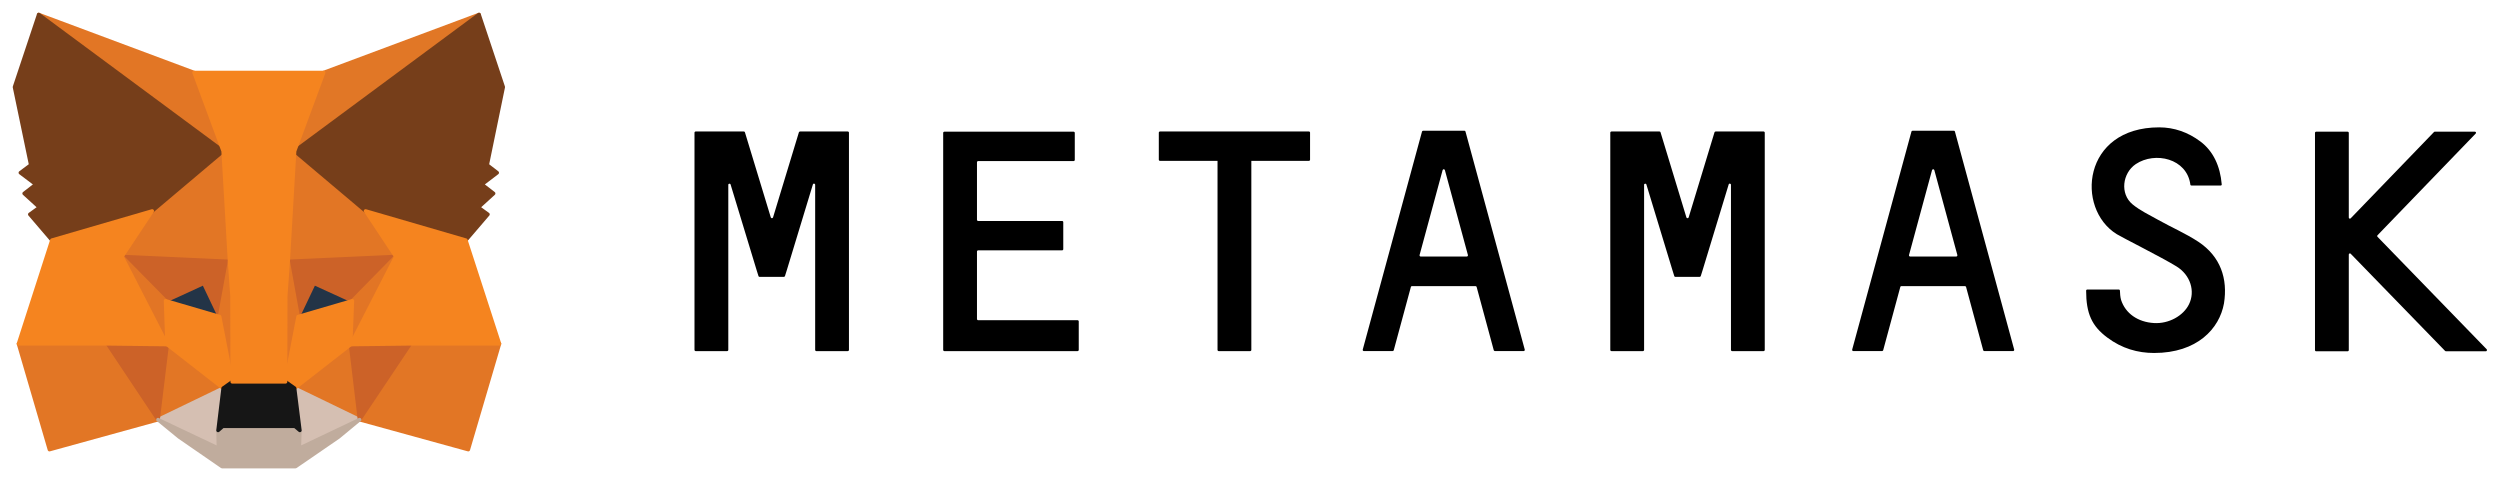 <svg width="172" height="33" viewBox="0 0 172 33" fill="none" xmlns="http://www.w3.org/2000/svg">
<g clip-path="url(#clip0_7216_5)">
<path d="M151.256 16.64C150.372 16.057 149.398 15.642 148.476 15.124C147.878 14.787 147.241 14.489 146.722 14.061C145.838 13.336 146.02 11.911 146.943 11.289C148.268 10.407 150.463 10.9 150.697 12.701C150.697 12.74 150.736 12.766 150.775 12.766H152.776C152.828 12.766 152.867 12.727 152.854 12.675C152.75 11.431 152.269 10.394 151.386 9.734C150.541 9.099 149.58 8.762 148.553 8.762C143.266 8.762 142.785 14.347 145.63 16.109C145.955 16.316 148.748 17.715 149.736 18.325C150.723 18.933 151.035 20.048 150.606 20.929C150.216 21.732 149.203 22.29 148.19 22.225C147.085 22.16 146.228 21.564 145.929 20.631C145.877 20.463 145.851 20.139 145.851 19.996C145.851 19.957 145.812 19.918 145.773 19.918H143.604C143.565 19.918 143.526 19.957 143.526 19.996C143.526 21.564 143.916 22.432 144.981 23.223C145.981 23.974 147.072 24.285 148.203 24.285C151.165 24.285 152.698 22.613 153.009 20.877C153.282 19.18 152.776 17.651 151.256 16.64Z" fill="black"/>
<path d="M57.057 9.047H56.096H55.043C55.004 9.047 54.978 9.073 54.965 9.099L53.186 14.956C53.16 15.033 53.056 15.033 53.03 14.956L51.25 9.099C51.237 9.06 51.211 9.047 51.172 9.047H50.12H49.158H47.859C47.82 9.047 47.781 9.086 47.781 9.125V24.078C47.781 24.117 47.82 24.156 47.859 24.156H50.029C50.068 24.156 50.107 24.117 50.107 24.078V12.714C50.107 12.623 50.237 12.61 50.263 12.688L52.055 18.584L52.185 18.998C52.198 19.037 52.224 19.05 52.263 19.05H53.926C53.965 19.05 53.991 19.024 54.004 18.998L54.134 18.584L55.927 12.688C55.953 12.597 56.083 12.623 56.083 12.714V24.078C56.083 24.117 56.122 24.156 56.16 24.156H58.33C58.369 24.156 58.408 24.117 58.408 24.078V9.125C58.408 9.086 58.369 9.047 58.33 9.047H57.057Z" fill="black"/>
<path d="M118.037 9.047C117.998 9.047 117.972 9.073 117.959 9.099L116.18 14.956C116.154 15.033 116.05 15.033 116.024 14.956L114.244 9.099C114.231 9.06 114.205 9.047 114.166 9.047H110.866C110.827 9.047 110.788 9.086 110.788 9.125V24.078C110.788 24.117 110.827 24.156 110.866 24.156H113.036C113.075 24.156 113.114 24.117 113.114 24.078V12.714C113.114 12.623 113.244 12.61 113.27 12.688L115.062 18.584L115.192 18.998C115.205 19.037 115.231 19.05 115.27 19.05H116.933C116.972 19.05 116.998 19.024 117.011 18.998L117.141 18.584L118.934 12.688C118.96 12.597 119.09 12.623 119.09 12.714V24.078C119.09 24.117 119.129 24.156 119.168 24.156H121.337C121.376 24.156 121.415 24.117 121.415 24.078V9.125C121.415 9.086 121.376 9.047 121.337 9.047H118.037Z" fill="black"/>
<path d="M90.054 9.047H86.014H83.844H79.804C79.765 9.047 79.726 9.086 79.726 9.125V10.991C79.726 11.029 79.765 11.068 79.804 11.068H83.766V24.078C83.766 24.117 83.805 24.156 83.844 24.156H86.014C86.053 24.156 86.092 24.117 86.092 24.078V11.068H90.054C90.093 11.068 90.132 11.029 90.132 10.991V9.125C90.132 9.086 90.106 9.047 90.054 9.047Z" fill="black"/>
<path d="M102.851 24.155H104.825C104.877 24.155 104.916 24.103 104.903 24.051L100.824 9.046C100.811 9.007 100.785 8.994 100.746 8.994H99.993H98.668H97.914C97.875 8.994 97.849 9.02 97.836 9.046L93.757 24.051C93.744 24.103 93.783 24.155 93.835 24.155H95.809C95.849 24.155 95.874 24.129 95.888 24.103L97.07 19.736C97.083 19.697 97.109 19.684 97.148 19.684H101.513C101.552 19.684 101.578 19.71 101.591 19.736L102.773 24.103C102.786 24.129 102.825 24.155 102.851 24.155ZM97.667 17.546L99.252 11.702C99.278 11.625 99.382 11.625 99.408 11.702L100.993 17.546C101.006 17.598 100.967 17.65 100.915 17.65H97.745C97.693 17.65 97.654 17.598 97.667 17.546Z" fill="black"/>
<path d="M136.524 24.155H138.498C138.55 24.155 138.589 24.103 138.576 24.051L134.497 9.046C134.484 9.007 134.458 8.994 134.419 8.994H133.666H132.341H131.587C131.548 8.994 131.522 9.02 131.509 9.046L127.43 24.051C127.417 24.103 127.456 24.155 127.508 24.155H129.483C129.522 24.155 129.548 24.129 129.561 24.103L130.743 19.736C130.756 19.697 130.782 19.684 130.821 19.684H135.186C135.225 19.684 135.251 19.71 135.264 19.736L136.446 24.103C136.459 24.129 136.485 24.155 136.524 24.155ZM131.34 17.546L132.925 11.702C132.951 11.625 133.055 11.625 133.081 11.702L134.666 17.546C134.679 17.598 134.64 17.65 134.588 17.65H131.418C131.366 17.65 131.327 17.598 131.34 17.546Z" fill="black"/>
<path d="M67.216 21.941V17.302C67.216 17.263 67.255 17.224 67.294 17.224H73.075C73.114 17.224 73.153 17.185 73.153 17.146V15.28C73.153 15.241 73.114 15.203 73.075 15.203H67.294C67.255 15.203 67.216 15.164 67.216 15.125V11.16C67.216 11.121 67.255 11.082 67.294 11.082H73.868C73.906 11.082 73.945 11.043 73.945 11.004V9.138C73.945 9.099 73.906 9.061 73.868 9.061H67.216H64.969C64.93 9.061 64.891 9.099 64.891 9.138V11.082V15.215V17.237V22.031V24.078C64.891 24.117 64.93 24.156 64.969 24.156H67.216H74.14C74.179 24.156 74.218 24.117 74.218 24.078V22.109C74.218 22.07 74.179 22.031 74.14 22.031H67.281C67.242 22.018 67.216 21.992 67.216 21.941Z" fill="black"/>
<path d="M171.08 24.027L163.571 16.291C163.545 16.265 163.545 16.213 163.571 16.187L170.327 9.19C170.379 9.138 170.34 9.061 170.275 9.061H167.508C167.482 9.061 167.469 9.074 167.456 9.086L161.727 15.021C161.675 15.073 161.597 15.034 161.597 14.969V9.138C161.597 9.099 161.558 9.061 161.519 9.061H159.349C159.31 9.061 159.271 9.099 159.271 9.138V24.091C159.271 24.13 159.31 24.169 159.349 24.169H161.519C161.558 24.169 161.597 24.13 161.597 24.091V17.509C161.597 17.444 161.688 17.405 161.727 17.457L168.222 24.143C168.235 24.156 168.261 24.169 168.274 24.169H171.041C171.093 24.156 171.132 24.066 171.08 24.027Z" fill="black"/>
<path d="M32.958 1L19.824 10.718L22.267 4.991L32.958 1Z" fill="#E17726" stroke="#E17726" stroke-width="0.25" stroke-linecap="round" stroke-linejoin="round"/>
<path d="M2.663 1L15.68 10.809L13.354 4.991L2.663 1Z" fill="#E27625" stroke="#E27625" stroke-width="0.25" stroke-linecap="round" stroke-linejoin="round"/>
<path d="M28.229 23.533L24.734 28.872L32.217 30.932L34.361 23.65L28.229 23.533Z" fill="#E27625" stroke="#E27625" stroke-width="0.25" stroke-linecap="round" stroke-linejoin="round"/>
<path d="M1.273 23.65L3.403 30.932L10.873 28.872L7.392 23.533L1.273 23.65Z" fill="#E27625" stroke="#E27625" stroke-width="0.25" stroke-linecap="round" stroke-linejoin="round"/>
<path d="M10.471 14.516L8.392 17.652L15.797 17.988L15.55 10.02L10.471 14.516Z" fill="#E27625" stroke="#E27625" stroke-width="0.25" stroke-linecap="round" stroke-linejoin="round"/>
<path d="M25.151 14.515L19.993 9.928L19.824 17.988L27.229 17.651L25.151 14.515Z" fill="#E27625" stroke="#E27625" stroke-width="0.25" stroke-linecap="round" stroke-linejoin="round"/>
<path d="M10.873 28.871L15.355 26.707L11.497 23.701L10.873 28.871Z" fill="#E27625" stroke="#E27625" stroke-width="0.25" stroke-linecap="round" stroke-linejoin="round"/>
<path d="M20.266 26.707L24.735 28.871L24.124 23.701L20.266 26.707Z" fill="#E27625" stroke="#E27625" stroke-width="0.25" stroke-linecap="round" stroke-linejoin="round"/>
<path d="M24.735 28.873L20.266 26.709L20.63 29.611L20.591 30.843L24.735 28.873Z" fill="#D5BFB2" stroke="#D5BFB2" stroke-width="0.25" stroke-linecap="round" stroke-linejoin="round"/>
<path d="M10.873 28.873L15.031 30.843L15.005 29.611L15.355 26.709L10.873 28.873Z" fill="#D5BFB2" stroke="#D5BFB2" stroke-width="0.25" stroke-linecap="round" stroke-linejoin="round"/>
<path d="M15.108 21.784L11.393 20.695L14.017 19.49L15.108 21.784Z" fill="#233447" stroke="#233447" stroke-width="0.25" stroke-linecap="round" stroke-linejoin="round"/>
<path d="M20.513 21.784L21.604 19.49L24.241 20.695L20.513 21.784Z" fill="#233447" stroke="#233447" stroke-width="0.25" stroke-linecap="round" stroke-linejoin="round"/>
<path d="M10.873 28.872L11.523 23.533L7.392 23.65L10.873 28.872Z" fill="#CC6228" stroke="#CC6228" stroke-width="0.25" stroke-linecap="round" stroke-linejoin="round"/>
<path d="M24.098 23.533L24.735 28.872L28.229 23.65L24.098 23.533Z" fill="#CC6228" stroke="#CC6228" stroke-width="0.25" stroke-linecap="round" stroke-linejoin="round"/>
<path d="M27.229 17.65L19.824 17.987L20.513 21.784L21.604 19.49L24.241 20.695L27.229 17.65Z" fill="#CC6228" stroke="#CC6228" stroke-width="0.25" stroke-linecap="round" stroke-linejoin="round"/>
<path d="M11.393 20.695L14.017 19.49L15.108 21.784L15.797 17.987L8.392 17.65L11.393 20.695Z" fill="#CC6228" stroke="#CC6228" stroke-width="0.25" stroke-linecap="round" stroke-linejoin="round"/>
<path d="M8.392 17.65L11.497 23.702L11.393 20.695L8.392 17.65Z" fill="#E27525" stroke="#E27525" stroke-width="0.25" stroke-linecap="round" stroke-linejoin="round"/>
<path d="M24.241 20.695L24.125 23.702L27.229 17.65L24.241 20.695Z" fill="#E27525" stroke="#E27525" stroke-width="0.25" stroke-linecap="round" stroke-linejoin="round"/>
<path d="M15.797 17.988L15.108 21.785L15.979 26.268L16.174 20.36L15.797 17.988Z" fill="#E27525" stroke="#E27525" stroke-width="0.25" stroke-linecap="round" stroke-linejoin="round"/>
<path d="M19.824 17.988L19.46 20.347L19.642 26.268L20.513 21.785L19.824 17.988Z" fill="#E27525" stroke="#E27525" stroke-width="0.25" stroke-linecap="round" stroke-linejoin="round"/>
<path d="M20.512 21.784L19.642 26.267L20.266 26.708L24.124 23.701L24.241 20.695L20.512 21.784Z" fill="#F5841F" stroke="#F5841F" stroke-width="0.25" stroke-linecap="round" stroke-linejoin="round"/>
<path d="M11.393 20.695L11.497 23.701L15.355 26.708L15.979 26.267L15.108 21.784L11.393 20.695Z" fill="#F5841F" stroke="#F5841F" stroke-width="0.25" stroke-linecap="round" stroke-linejoin="round"/>
<path d="M20.591 30.843L20.63 29.612L20.292 29.326H15.329L15.005 29.612L15.031 30.843L10.873 28.873L12.329 30.065L15.277 32.099H20.331L23.293 30.065L24.735 28.873L20.591 30.843Z" fill="#C0AC9D" stroke="#C0AC9D" stroke-width="0.25" stroke-linecap="round" stroke-linejoin="round"/>
<path d="M20.266 26.708L19.642 26.268H15.979L15.355 26.708L15.004 29.611L15.329 29.326H20.292L20.63 29.611L20.266 26.708Z" fill="#161616" stroke="#161616" stroke-width="0.25" stroke-linecap="round" stroke-linejoin="round"/>
<path d="M33.517 11.353L34.621 5.989L32.958 1L20.266 10.394L25.151 14.515L32.049 16.523L33.569 14.748L32.907 14.269L33.959 13.31L33.153 12.688L34.206 11.884L33.517 11.353Z" fill="#763E1A" stroke="#763E1A" stroke-width="0.25" stroke-linecap="round" stroke-linejoin="round"/>
<path d="M1 5.989L2.117 11.353L1.403 11.884L2.468 12.688L1.663 13.31L2.715 14.269L2.052 14.748L3.572 16.523L10.471 14.515L15.355 10.394L2.663 1L1 5.989Z" fill="#763E1A" stroke="#763E1A" stroke-width="0.25" stroke-linecap="round" stroke-linejoin="round"/>
<path d="M32.049 16.524L25.151 14.516L27.229 17.651L24.125 23.703L28.23 23.651H34.361L32.049 16.524Z" fill="#F5841F" stroke="#F5841F" stroke-width="0.25" stroke-linecap="round" stroke-linejoin="round"/>
<path d="M10.471 14.516L3.572 16.524L1.273 23.651H7.392L11.497 23.703L8.392 17.651L10.471 14.516Z" fill="#F5841F" stroke="#F5841F" stroke-width="0.25" stroke-linecap="round" stroke-linejoin="round"/>
<path d="M19.824 17.987L20.266 10.394L22.266 4.99H13.354L15.355 10.394L15.797 17.987L15.966 20.371L15.979 26.267H19.642L19.655 20.371L19.824 17.987Z" fill="#F5841F" stroke="#F5841F" stroke-width="0.25" stroke-linecap="round" stroke-linejoin="round"/>
</g>
<defs>
<clipPath id="clip0_7216_5">
<rect width="172" height="33" fill="white"/>
</clipPath>
</defs>
</svg>
